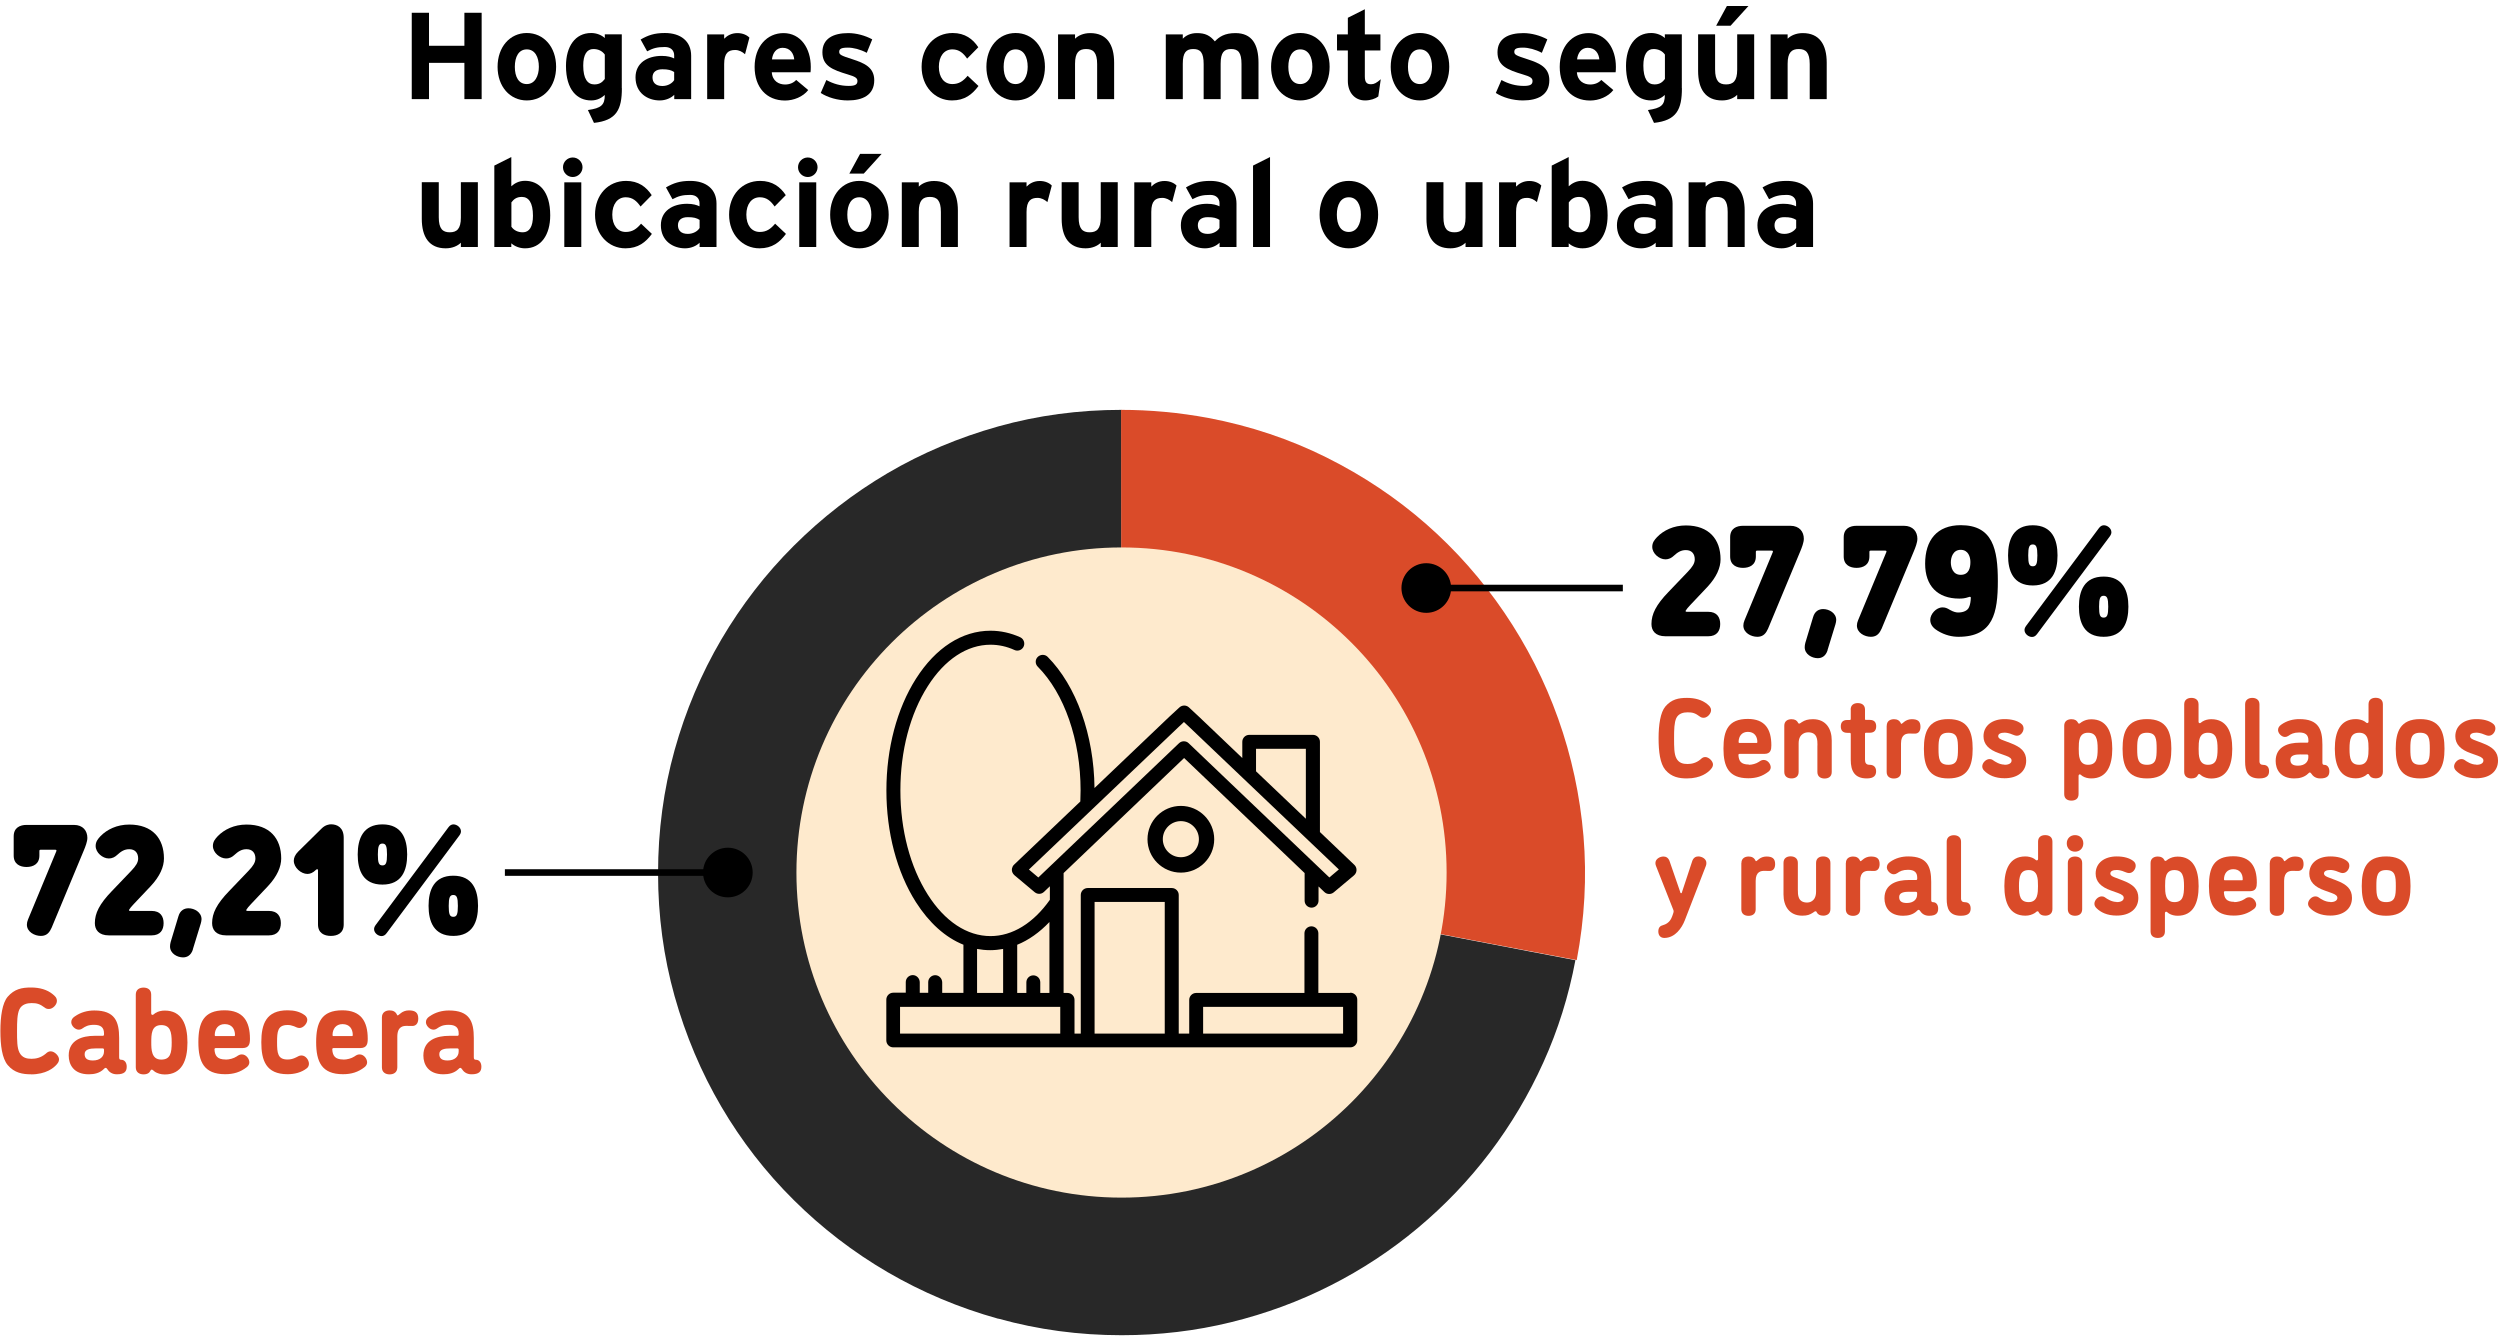<svg width="284" height="152" viewBox="0 0 284 152" fill="none" xmlns="http://www.w3.org/2000/svg">
<path d="M54.715 11.26H52.755V7.14H48.735V11.26H46.775V1.45H48.735V5.2H52.755V1.45H54.715V11.26Z" fill="black"/>
<path d="M63.175 7.59C63.175 9.84 61.755 11.41 59.845 11.41C57.935 11.41 56.525 9.84 56.525 7.59C56.525 5.34 57.925 3.75 59.845 3.75C61.765 3.75 63.175 5.33 63.175 7.59ZM61.215 7.59C61.215 6.47 60.765 5.61 59.845 5.61C58.925 5.61 58.485 6.45 58.485 7.59C58.485 8.73 58.915 9.55 59.845 9.55C60.775 9.55 61.215 8.61 61.215 7.59Z" fill="black"/>
<path d="M70.645 10.01C70.645 12.43 70.055 13.68 67.475 13.96L66.785 12.5C68.295 12.29 68.705 11.93 68.705 10.79C68.345 11.11 67.855 11.41 67.155 11.41C65.585 11.41 64.295 10.23 64.295 7.49C64.295 5.29 65.335 3.75 67.155 3.75C67.795 3.75 68.355 4 68.705 4.32V3.9H70.635V10.01H70.645ZM68.705 8.97V6.2C68.415 5.79 67.965 5.57 67.405 5.57C66.665 5.57 66.255 6.21 66.255 7.45C66.255 8.96 66.755 9.59 67.515 9.59C68.115 9.59 68.425 9.34 68.705 8.97Z" fill="black"/>
<path d="M78.525 11.26H76.595V10.77C76.245 11.13 75.625 11.41 74.945 11.41C73.575 11.41 72.195 10.57 72.195 8.79C72.195 7.17 73.515 6.35 75.175 6.35C75.845 6.35 76.285 6.49 76.585 6.64V6.28C76.585 5.76 76.235 5.34 75.535 5.34C74.655 5.34 74.195 5.47 73.515 5.83L72.775 4.49C73.625 4 74.345 3.75 75.535 3.75C77.315 3.75 78.515 4.67 78.515 6.33V11.26H78.525ZM76.585 9.1V8.18C76.245 7.97 75.925 7.87 75.245 7.87C74.515 7.87 74.125 8.21 74.125 8.79C74.125 9.31 74.415 9.77 75.245 9.77C75.875 9.77 76.375 9.45 76.585 9.1Z" fill="black"/>
<path d="M85.135 4.27L84.635 6.16C84.325 5.88 83.945 5.68 83.515 5.68C82.755 5.68 82.265 6 82.265 7.28V11.26H80.335V3.91H82.265V4.4C82.605 4.05 83.095 3.76 83.775 3.76C84.405 3.76 84.885 4.01 85.135 4.28V4.27Z" fill="black"/>
<path d="M92.105 7.59C92.105 7.87 92.095 8.07 92.075 8.21H87.675C87.745 9.22 88.485 9.6 89.185 9.6C89.715 9.6 90.165 9.4 90.445 9.08L91.815 10.23C91.225 10.99 90.165 11.42 89.185 11.42C87.065 11.42 85.725 9.92 85.725 7.6C85.725 5.28 87.135 3.76 89.005 3.76C90.965 3.76 92.105 5.5 92.105 7.6V7.59ZM90.225 6.75C90.165 6.09 89.775 5.43 88.905 5.43C88.205 5.43 87.775 6 87.695 6.75H90.215H90.225Z" fill="black"/>
<path d="M99.315 9.11C99.315 10.81 97.975 11.41 96.315 11.41C95.155 11.41 94.015 11.07 93.235 10.56L93.875 9.09C94.665 9.52 95.485 9.76 96.425 9.76C97.185 9.76 97.405 9.58 97.405 9.2C97.405 8.86 97.135 8.7 96.325 8.46C94.565 7.93 93.425 7.49 93.425 5.94C93.425 4.39 94.645 3.76 96.365 3.76C97.285 3.76 98.295 4.04 99.085 4.47L98.465 6C97.735 5.61 96.935 5.41 96.325 5.41C95.545 5.41 95.335 5.56 95.335 5.89C95.335 6.22 95.555 6.32 96.865 6.74C98.185 7.17 99.315 7.65 99.315 9.12V9.11Z" fill="black"/>
<path d="M111.155 9.77C110.445 10.72 109.605 11.41 108.145 11.41C106.225 11.41 104.695 9.84 104.695 7.59C104.695 5.34 106.175 3.75 108.225 3.75C109.625 3.75 110.525 4.44 111.135 5.37L109.865 6.66C109.435 6.04 108.965 5.61 108.185 5.61C107.265 5.61 106.655 6.38 106.655 7.59C106.655 8.8 107.255 9.55 108.185 9.55C108.945 9.55 109.415 9.21 109.925 8.61L111.155 9.77Z" fill="black"/>
<path d="M118.705 7.59C118.705 9.84 117.285 11.41 115.375 11.41C113.465 11.41 112.055 9.84 112.055 7.59C112.055 5.34 113.455 3.75 115.375 3.75C117.295 3.75 118.705 5.33 118.705 7.59ZM116.745 7.59C116.745 6.47 116.295 5.61 115.375 5.61C114.455 5.61 114.015 6.45 114.015 7.59C114.015 8.73 114.445 9.55 115.375 9.55C116.305 9.55 116.745 8.61 116.745 7.59Z" fill="black"/>
<path d="M126.565 11.26H124.635V7.28C124.635 5.96 124.185 5.57 123.385 5.57C122.585 5.57 122.125 5.96 122.125 7.24V11.26H120.195V3.91H122.125V4.4C122.465 4.05 123.075 3.76 123.845 3.76C125.725 3.76 126.565 5.05 126.565 7.12V11.27V11.26Z" fill="black"/>
<path d="M142.965 11.26H141.035V7.28C141.035 5.96 140.655 5.57 139.855 5.57C139.055 5.57 138.665 5.96 138.665 7.24V11.26H136.735V7.28C136.735 5.96 136.355 5.57 135.555 5.57C134.755 5.57 134.365 5.96 134.365 7.24V11.26H132.435V3.91H134.365V4.4C134.705 4.05 135.205 3.76 135.975 3.76C136.915 3.76 137.455 4.03 138.005 4.7C138.505 4.18 139.125 3.76 140.345 3.76C142.225 3.76 142.965 5.05 142.965 7.12V11.27V11.26Z" fill="black"/>
<path d="M151.045 7.59C151.045 9.84 149.625 11.41 147.715 11.41C145.805 11.41 144.395 9.84 144.395 7.59C144.395 5.34 145.795 3.75 147.715 3.75C149.635 3.75 151.045 5.33 151.045 7.59ZM149.085 7.59C149.085 6.47 148.635 5.61 147.715 5.61C146.795 5.61 146.355 6.45 146.355 7.59C146.355 8.73 146.785 9.55 147.715 9.55C148.645 9.55 149.085 8.61 149.085 7.59Z" fill="black"/>
<path d="M156.855 9L156.575 10.96C156.255 11.21 155.675 11.41 155.075 11.41C153.885 11.41 153.115 10.49 153.115 9.2V5.73H151.885V3.91H153.115V2.02L155.045 1.05V3.91H156.815V5.73H155.045V8.69C155.045 9.39 155.295 9.57 155.755 9.57C156.105 9.57 156.375 9.42 156.845 9.01L156.855 9Z" fill="black"/>
<path d="M164.635 7.59C164.635 9.84 163.215 11.41 161.305 11.41C159.395 11.41 157.985 9.84 157.985 7.59C157.985 5.34 159.385 3.75 161.305 3.75C163.225 3.75 164.635 5.33 164.635 7.59ZM162.675 7.59C162.675 6.47 162.225 5.61 161.305 5.61C160.385 5.61 159.945 6.45 159.945 7.59C159.945 8.73 160.375 9.55 161.305 9.55C162.235 9.55 162.675 8.61 162.675 7.59Z" fill="black"/>
<path d="M176.005 9.11C176.005 10.81 174.665 11.41 173.005 11.41C171.845 11.41 170.705 11.07 169.925 10.56L170.565 9.09C171.355 9.52 172.175 9.76 173.115 9.76C173.875 9.76 174.095 9.58 174.095 9.2C174.095 8.86 173.825 8.7 173.015 8.46C171.255 7.93 170.115 7.49 170.115 5.94C170.115 4.39 171.335 3.76 173.055 3.76C173.975 3.76 174.985 4.04 175.775 4.47L175.155 6C174.425 5.61 173.625 5.41 173.015 5.41C172.235 5.41 172.025 5.56 172.025 5.89C172.025 6.22 172.245 6.32 173.555 6.74C174.875 7.17 176.005 7.65 176.005 9.12V9.11Z" fill="black"/>
<path d="M183.565 7.59C183.565 7.87 183.555 8.07 183.535 8.21H179.135C179.205 9.22 179.945 9.6 180.645 9.6C181.175 9.6 181.625 9.4 181.905 9.08L183.275 10.23C182.685 10.99 181.625 11.42 180.645 11.42C178.525 11.42 177.185 9.92 177.185 7.6C177.185 5.28 178.595 3.76 180.465 3.76C182.425 3.76 183.565 5.5 183.565 7.6V7.59ZM181.685 6.75C181.625 6.09 181.235 5.43 180.365 5.43C179.665 5.43 179.235 6 179.155 6.75H181.675H181.685Z" fill="black"/>
<path d="M191.065 10.01C191.065 12.43 190.475 13.68 187.895 13.96L187.205 12.5C188.715 12.29 189.125 11.93 189.125 10.79C188.765 11.11 188.275 11.41 187.575 11.41C186.005 11.41 184.715 10.23 184.715 7.49C184.715 5.29 185.755 3.75 187.575 3.75C188.215 3.75 188.775 4 189.125 4.32V3.9H191.055V10.01H191.065ZM189.135 8.97V6.2C188.845 5.79 188.395 5.57 187.835 5.57C187.095 5.57 186.685 6.21 186.685 7.45C186.685 8.96 187.185 9.59 187.945 9.59C188.545 9.59 188.855 9.34 189.135 8.97Z" fill="black"/>
<path d="M199.275 11.26H197.345V10.77C197.005 11.12 196.395 11.41 195.625 11.41C193.745 11.41 192.905 10.12 192.905 8.05V3.9H194.835V7.88C194.835 9.2 195.285 9.59 196.085 9.59C196.885 9.59 197.345 9.2 197.345 7.92V3.9H199.275V11.25V11.26ZM198.625 0.68L196.595 2.92H194.955L196.175 0.68H198.625Z" fill="black"/>
<path d="M207.515 11.26H205.585V7.28C205.585 5.96 205.135 5.57 204.335 5.57C203.535 5.57 203.075 5.96 203.075 7.24V11.26H201.145V3.91H203.075V4.4C203.415 4.05 204.025 3.76 204.795 3.76C206.675 3.76 207.515 5.05 207.515 7.12V11.27V11.26Z" fill="black"/>
<path d="M54.285 28.06H52.355V27.57C52.015 27.92 51.405 28.21 50.635 28.21C48.755 28.21 47.915 26.92 47.915 24.85V20.7H49.845V24.68C49.845 26 50.295 26.39 51.095 26.39C51.895 26.39 52.355 26 52.355 24.72V20.7H54.285V28.05V28.06Z" fill="black"/>
<path d="M62.505 24.47C62.505 26.67 61.465 28.21 59.645 28.21C59.005 28.21 58.435 27.96 58.085 27.64V28.06H56.155V18.81L58.085 17.84V21.16C58.445 20.84 58.935 20.54 59.645 20.54C61.215 20.54 62.505 21.72 62.505 24.46V24.47ZM60.545 24.51C60.545 23 60.045 22.37 59.285 22.37C58.685 22.37 58.375 22.62 58.095 22.99V25.76C58.385 26.17 58.835 26.39 59.395 26.39C60.135 26.39 60.545 25.75 60.545 24.51Z" fill="black"/>
<path d="M66.175 19C66.175 19.6 65.675 20.11 65.065 20.11C64.455 20.11 63.955 19.61 63.955 19C63.955 18.39 64.455 17.89 65.065 17.89C65.675 17.89 66.175 18.39 66.175 19ZM66.035 28.06H64.105V20.71H66.035V28.06Z" fill="black"/>
<path d="M74.055 26.57C73.345 27.52 72.505 28.21 71.045 28.21C69.125 28.21 67.595 26.64 67.595 24.39C67.595 22.14 69.075 20.55 71.125 20.55C72.525 20.55 73.425 21.24 74.035 22.17L72.765 23.46C72.335 22.84 71.865 22.41 71.085 22.41C70.165 22.41 69.555 23.18 69.555 24.39C69.555 25.6 70.155 26.35 71.085 26.35C71.845 26.35 72.315 26.01 72.825 25.41L74.055 26.57Z" fill="black"/>
<path d="M81.405 28.06H79.475V27.57C79.125 27.93 78.505 28.21 77.825 28.21C76.455 28.21 75.075 27.37 75.075 25.59C75.075 23.97 76.395 23.15 78.055 23.15C78.725 23.15 79.165 23.29 79.465 23.44V23.08C79.465 22.56 79.115 22.14 78.415 22.14C77.535 22.14 77.075 22.27 76.395 22.63L75.655 21.29C76.505 20.8 77.225 20.55 78.415 20.55C80.195 20.55 81.395 21.47 81.395 23.13V28.06H81.405ZM79.475 25.9V24.98C79.135 24.77 78.815 24.67 78.135 24.67C77.405 24.67 77.015 25.01 77.015 25.59C77.015 26.11 77.305 26.57 78.135 26.57C78.765 26.57 79.265 26.25 79.475 25.9Z" fill="black"/>
<path d="M89.285 26.57C88.575 27.52 87.735 28.21 86.275 28.21C84.355 28.21 82.825 26.64 82.825 24.39C82.825 22.14 84.305 20.55 86.355 20.55C87.755 20.55 88.655 21.24 89.265 22.17L87.995 23.46C87.565 22.84 87.095 22.41 86.315 22.41C85.395 22.41 84.785 23.18 84.785 24.39C84.785 25.6 85.385 26.35 86.315 26.35C87.075 26.35 87.545 26.01 88.055 25.41L89.285 26.57Z" fill="black"/>
<path d="M92.875 19C92.875 19.6 92.375 20.11 91.765 20.11C91.155 20.11 90.655 19.61 90.655 19C90.655 18.39 91.155 17.89 91.765 17.89C92.375 17.89 92.875 18.39 92.875 19ZM92.725 28.06H90.795V20.71H92.725V28.06Z" fill="black"/>
<path d="M100.955 24.39C100.955 26.64 99.535 28.21 97.625 28.21C95.715 28.21 94.305 26.64 94.305 24.39C94.305 22.14 95.705 20.55 97.625 20.55C99.545 20.55 100.955 22.13 100.955 24.39ZM98.985 24.39C98.985 23.27 98.535 22.41 97.615 22.41C96.695 22.41 96.255 23.25 96.255 24.39C96.255 25.53 96.685 26.35 97.615 26.35C98.545 26.35 98.985 25.41 98.985 24.39ZM100.155 17.48L98.125 19.72H96.485L97.705 17.48H100.155Z" fill="black"/>
<path d="M108.815 28.06H106.885V24.08C106.885 22.76 106.435 22.37 105.635 22.37C104.835 22.37 104.375 22.76 104.375 24.04V28.06H102.445V20.71H104.375V21.2C104.715 20.85 105.325 20.56 106.095 20.56C107.975 20.56 108.815 21.85 108.815 23.92V28.07V28.06Z" fill="black"/>
<path d="M119.485 21.07L118.985 22.96C118.675 22.68 118.295 22.48 117.865 22.48C117.105 22.48 116.615 22.8 116.615 24.08V28.06H114.685V20.71H116.615V21.2C116.955 20.85 117.445 20.56 118.125 20.56C118.755 20.56 119.235 20.81 119.485 21.08V21.07Z" fill="black"/>
<path d="M126.975 28.06H125.045V27.57C124.705 27.92 124.095 28.21 123.325 28.21C121.445 28.21 120.605 26.92 120.605 24.85V20.7H122.535V24.68C122.535 26 122.985 26.39 123.785 26.39C124.585 26.39 125.045 26 125.045 24.72V20.7H126.975V28.05V28.06Z" fill="black"/>
<path d="M133.655 21.07L133.155 22.96C132.845 22.68 132.465 22.48 132.035 22.48C131.275 22.48 130.785 22.8 130.785 24.08V28.06H128.855V20.71H130.785V21.2C131.125 20.85 131.615 20.56 132.295 20.56C132.925 20.56 133.405 20.81 133.655 21.08V21.07Z" fill="black"/>
<path d="M140.475 28.06H138.545V27.57C138.195 27.93 137.575 28.21 136.895 28.21C135.525 28.21 134.145 27.37 134.145 25.59C134.145 23.97 135.465 23.15 137.125 23.15C137.795 23.15 138.235 23.29 138.535 23.44V23.08C138.535 22.56 138.185 22.14 137.485 22.14C136.605 22.14 136.145 22.27 135.465 22.63L134.725 21.29C135.575 20.8 136.295 20.55 137.485 20.55C139.265 20.55 140.465 21.47 140.465 23.13V28.06H140.475ZM138.535 25.9V24.98C138.195 24.77 137.875 24.67 137.195 24.67C136.465 24.67 136.075 25.01 136.075 25.59C136.075 26.11 136.365 26.57 137.195 26.57C137.825 26.57 138.325 26.25 138.535 25.9Z" fill="black"/>
<path d="M144.275 28.06H142.345V18.81L144.275 17.84V28.05V28.06Z" fill="black"/>
<path d="M156.555 24.39C156.555 26.64 155.135 28.21 153.225 28.21C151.315 28.21 149.905 26.64 149.905 24.39C149.905 22.14 151.305 20.55 153.225 20.55C155.145 20.55 156.555 22.13 156.555 24.39ZM154.595 24.39C154.595 23.27 154.145 22.41 153.225 22.41C152.305 22.41 151.865 23.25 151.865 24.39C151.865 25.53 152.295 26.35 153.225 26.35C154.155 26.35 154.595 25.41 154.595 24.39Z" fill="black"/>
<path d="M168.415 28.06H166.485V27.57C166.145 27.92 165.535 28.21 164.765 28.21C162.885 28.21 162.045 26.92 162.045 24.85V20.7H163.975V24.68C163.975 26 164.425 26.39 165.225 26.39C166.025 26.39 166.485 26 166.485 24.72V20.7H168.415V28.05V28.06Z" fill="black"/>
<path d="M175.095 21.07L174.595 22.96C174.285 22.68 173.905 22.48 173.475 22.48C172.715 22.48 172.225 22.8 172.225 24.08V28.06H170.295V20.71H172.225V21.2C172.565 20.85 173.055 20.56 173.735 20.56C174.365 20.56 174.845 20.81 175.095 21.08V21.07Z" fill="black"/>
<path d="M182.625 24.47C182.625 26.67 181.585 28.21 179.765 28.21C179.125 28.21 178.555 27.96 178.205 27.64V28.06H176.275V18.81L178.205 17.84V21.16C178.565 20.84 179.055 20.54 179.765 20.54C181.335 20.54 182.625 21.72 182.625 24.46V24.47ZM180.665 24.51C180.665 23 180.165 22.37 179.405 22.37C178.805 22.37 178.495 22.62 178.215 22.99V25.76C178.505 26.17 178.955 26.39 179.515 26.39C180.255 26.39 180.665 25.75 180.665 24.51Z" fill="black"/>
<path d="M190.015 28.06H188.085V27.57C187.735 27.93 187.115 28.21 186.435 28.21C185.065 28.21 183.685 27.37 183.685 25.59C183.685 23.97 185.005 23.15 186.665 23.15C187.335 23.15 187.775 23.29 188.075 23.44V23.08C188.075 22.56 187.725 22.14 187.025 22.14C186.145 22.14 185.685 22.27 185.005 22.63L184.265 21.29C185.115 20.8 185.835 20.55 187.025 20.55C188.805 20.55 190.005 21.47 190.005 23.13V28.06H190.015ZM188.085 25.9V24.98C187.745 24.77 187.425 24.67 186.745 24.67C186.015 24.67 185.625 25.01 185.625 25.59C185.625 26.11 185.915 26.57 186.745 26.57C187.375 26.57 187.875 26.25 188.085 25.9Z" fill="black"/>
<path d="M198.195 28.06H196.265V24.08C196.265 22.76 195.815 22.37 195.015 22.37C194.215 22.37 193.755 22.76 193.755 24.04V28.06H191.825V20.71H193.755V21.2C194.095 20.85 194.705 20.56 195.475 20.56C197.355 20.56 198.195 21.85 198.195 23.92V28.07V28.06Z" fill="black"/>
<path d="M205.975 28.06H204.045V27.57C203.695 27.93 203.075 28.21 202.395 28.21C201.025 28.21 199.645 27.37 199.645 25.59C199.645 23.97 200.965 23.15 202.625 23.15C203.295 23.15 203.735 23.29 204.035 23.44V23.08C204.035 22.56 203.685 22.14 202.985 22.14C202.105 22.14 201.645 22.27 200.965 22.63L200.225 21.29C201.075 20.8 201.795 20.55 202.985 20.55C204.765 20.55 205.965 21.47 205.965 23.13V28.06H205.975ZM204.045 25.9V24.98C203.705 24.77 203.385 24.67 202.705 24.67C201.975 24.67 201.585 25.01 201.585 25.59C201.585 26.11 201.875 26.57 202.705 26.57C203.335 26.57 203.835 26.25 204.045 25.9Z" fill="black"/>
<path d="M191.645 88.43C190.775 88.43 189.885 88.29 189.185 87.46C188.585 86.75 188.415 85.39 188.415 83.86C188.415 82.33 188.625 80.92 189.185 80.26C189.885 79.44 190.675 79.28 191.645 79.28C192.545 79.28 193.345 79.5 193.935 79.98C194.165 80.18 194.375 80.34 194.375 80.69C194.375 81.08 193.945 81.54 193.545 81.54C193.365 81.54 193.235 81.5 193.115 81.41C192.585 81.01 192.285 80.92 191.715 80.92C191.245 80.92 190.685 81.04 190.425 81.58C190.195 82.09 190.175 82.84 190.175 83.85C190.175 84.86 190.175 85.64 190.435 86.14C190.725 86.69 191.205 86.79 191.705 86.79C192.145 86.79 192.685 86.69 193.185 86.26C193.355 86.1 193.495 86 193.715 86C194.135 86 194.595 86.48 194.595 86.84C194.595 87.09 194.475 87.23 194.345 87.39C194.035 87.75 193.225 88.43 191.625 88.43H191.645Z" fill="#DA4B29"/>
<path d="M198.665 86.88C199.025 86.88 199.495 86.76 199.805 86.55C199.995 86.42 200.125 86.33 200.365 86.33C200.805 86.33 201.155 86.79 201.155 87.17C201.155 87.34 201.065 87.53 200.895 87.66C200.205 88.19 199.495 88.41 198.605 88.41C196.385 88.41 195.785 87.11 195.785 85.04C195.785 82.97 196.335 81.67 198.545 81.67C200.505 81.67 201.225 82.83 201.225 84.67C201.225 85.15 201.155 85.64 200.445 85.64H197.615C197.535 85.64 197.485 85.69 197.485 85.77C197.525 86.45 197.775 86.85 198.665 86.85V86.88ZM198.555 83.14C197.875 83.14 197.515 83.63 197.505 84.28C197.505 84.37 197.545 84.4 197.595 84.4H199.545C199.615 84.4 199.635 84.36 199.635 84.3C199.635 83.65 199.295 83.14 198.555 83.14Z" fill="#DA4B29"/>
<path d="M206.465 84.67C206.465 84.05 206.465 83.19 205.395 83.19C205.265 83.19 204.325 83.23 204.325 84.44V87.69C204.325 88.24 203.925 88.43 203.515 88.43C203.105 88.43 202.695 88.24 202.695 87.69V82.44C202.695 81.89 203.115 81.7 203.515 81.7C203.915 81.7 204.135 81.86 204.245 82.08C204.295 82.2 204.345 82.2 204.405 82.2C204.475 82.2 204.545 82.12 204.695 82.03C205.045 81.81 205.375 81.7 205.955 81.7C207.425 81.7 208.085 82.79 208.085 84.11V87.7C208.085 88.25 207.685 88.44 207.275 88.44C206.865 88.44 206.455 88.25 206.455 87.7V84.68L206.465 84.67Z" fill="#DA4B29"/>
<path d="M210.235 80.61C210.235 80.06 210.635 79.87 211.045 79.87C211.455 79.87 211.865 80.06 211.865 80.61V81.66C211.865 81.75 211.875 81.78 211.985 81.78H212.405C212.955 81.78 213.135 82.1 213.135 82.51C213.135 82.92 212.955 83.24 212.405 83.24H211.985C211.885 83.24 211.865 83.29 211.865 83.36V86.31C211.865 86.66 211.995 86.88 212.375 86.88C212.895 86.88 213.125 87.18 213.125 87.62C213.125 88.06 212.905 88.43 212.075 88.43C210.685 88.43 210.245 87.59 210.245 86.31V83.39C210.245 83.3 210.205 83.25 210.125 83.25H209.855C209.305 83.25 209.115 82.94 209.115 82.52C209.115 82.1 209.305 81.79 209.855 81.79H210.125C210.205 81.79 210.245 81.76 210.245 81.66V80.62L210.235 80.61Z" fill="#DA4B29"/>
<path d="M214.335 82.44C214.335 81.89 214.755 81.7 215.155 81.7C215.515 81.7 215.795 81.84 215.945 82.19C215.955 82.22 215.975 82.23 215.995 82.23C216.065 82.23 216.175 82.1 216.355 81.97C216.525 81.84 216.825 81.7 217.165 81.7C217.845 81.7 218.165 81.92 218.165 82.57C218.165 83.15 217.845 83.34 217.545 83.34C217.165 83.34 217.125 83.33 216.935 83.33C216.625 83.33 215.955 83.36 215.955 84.46V87.7C215.955 88.25 215.555 88.44 215.145 88.44C214.735 88.44 214.325 88.25 214.325 87.7V82.45L214.335 82.44Z" fill="#DA4B29"/>
<path d="M221.325 81.69C223.585 81.69 224.095 83.13 224.095 85.06C224.095 86.99 223.585 88.43 221.325 88.43C219.065 88.43 218.555 86.99 218.555 85.06C218.555 83.13 219.065 81.69 221.325 81.69ZM221.325 86.88C222.365 86.88 222.425 86.19 222.425 85.06C222.425 83.93 222.365 83.24 221.325 83.24C220.285 83.24 220.215 83.93 220.215 85.06C220.215 86.19 220.285 86.88 221.325 86.88Z" fill="#DA4B29"/>
<path d="M227.725 86.88C228.255 86.88 228.515 86.67 228.515 86.4C228.515 86.19 228.355 86.02 227.875 85.85L227.065 85.56C225.925 85.16 225.325 84.55 225.325 83.64C225.325 82.42 226.335 81.69 227.715 81.69C228.525 81.69 229.145 81.87 229.565 82.18C229.795 82.34 229.875 82.53 229.875 82.76C229.875 83.11 229.575 83.58 229.125 83.58C228.945 83.58 228.775 83.5 228.635 83.45C228.235 83.27 227.895 83.23 227.725 83.23C227.305 83.23 226.995 83.35 226.995 83.63C226.995 83.89 227.345 84.02 227.595 84.11L228.385 84.41C229.605 84.87 230.175 85.42 230.175 86.4C230.175 87.67 229.175 88.41 227.715 88.41C226.615 88.41 225.895 88.03 225.435 87.58C225.255 87.41 225.185 87.24 225.185 87.06C225.185 86.66 225.605 86.23 226.005 86.23C226.105 86.23 226.225 86.24 226.365 86.33C226.655 86.54 227.155 86.86 227.705 86.86L227.725 86.88Z" fill="#DA4B29"/>
<path d="M239.955 85.06C239.955 86.98 239.345 88.43 237.565 88.43C237.235 88.43 236.865 88.35 236.575 88.17C236.435 88.08 236.355 87.97 236.285 87.97C236.235 87.97 236.125 87.98 236.125 88.14V90.21C236.125 90.77 235.725 90.95 235.315 90.95C234.905 90.95 234.495 90.77 234.495 90.21V82.44C234.495 81.89 234.915 81.7 235.315 81.7C235.715 81.7 235.935 81.86 236.045 82.08C236.095 82.2 236.145 82.2 236.205 82.2C236.275 82.2 236.345 82.1 236.495 82.01C236.795 81.83 237.135 81.71 237.565 81.71C239.345 81.71 239.955 83.15 239.955 85.08V85.06ZM238.295 85.06C238.295 83.93 238.125 83.24 237.195 83.24C236.155 83.24 236.145 84.23 236.145 85.06C236.145 85.8 236.155 86.88 237.195 86.88C238.155 86.88 238.295 86.19 238.295 85.06Z" fill="#DA4B29"/>
<path d="M243.895 81.69C246.155 81.69 246.665 83.13 246.665 85.06C246.665 86.99 246.155 88.43 243.895 88.43C241.635 88.43 241.125 86.99 241.125 85.06C241.125 83.13 241.635 81.69 243.895 81.69ZM243.895 86.88C244.935 86.88 244.995 86.19 244.995 85.06C244.995 83.93 244.935 83.24 243.895 83.24C242.855 83.24 242.785 83.93 242.785 85.06C242.785 86.19 242.855 86.88 243.895 86.88Z" fill="#DA4B29"/>
<path d="M250.125 88.13C249.985 88.04 249.905 87.93 249.835 87.93C249.785 87.93 249.735 87.93 249.675 88.05C249.575 88.27 249.355 88.43 248.945 88.43C248.535 88.43 248.125 88.24 248.125 87.69V80.02C248.125 79.46 248.545 79.28 248.945 79.28C249.345 79.28 249.755 79.46 249.755 80.02V81.98C249.755 82.14 249.855 82.15 249.915 82.15C249.985 82.15 250.055 82.05 250.205 81.96C250.495 81.78 250.865 81.7 251.195 81.7C252.975 81.7 253.585 83.14 253.585 85.07C253.585 87 252.975 88.44 251.195 88.44C250.765 88.44 250.425 88.32 250.125 88.14V88.13ZM251.915 85.06C251.915 83.93 251.745 83.24 250.815 83.24C249.775 83.24 249.765 84.23 249.765 85.06C249.765 85.8 249.775 86.88 250.815 86.88C251.775 86.88 251.915 86.19 251.915 85.06Z" fill="#DA4B29"/>
<path d="M255.045 86.52V80.02C255.045 79.47 255.465 79.28 255.865 79.28C256.265 79.28 256.675 79.48 256.675 80.02V86.51C256.675 86.73 256.805 86.89 257.105 86.89C257.565 86.89 257.765 87.18 257.765 87.6C257.765 87.99 257.635 88.43 256.655 88.43C255.315 88.43 255.045 87.59 255.045 86.52Z" fill="#DA4B29"/>
<path d="M262.395 87.75C262.335 87.75 262.295 87.79 262.205 87.88C261.775 88.3 261.215 88.43 260.635 88.43C259.025 88.43 258.515 87.38 258.515 86.45C258.515 84.79 259.975 84.37 261.235 84.37H262.105C262.175 84.37 262.235 84.33 262.235 84.23V84.11C262.235 83.5 261.915 83.21 261.185 83.21C260.565 83.21 260.265 83.38 259.965 83.59C259.835 83.68 259.705 83.72 259.575 83.72C259.185 83.72 258.785 83.3 258.785 82.93C258.785 82.68 258.915 82.49 259.135 82.33C259.785 81.86 260.515 81.69 261.215 81.69C263.375 81.69 263.825 82.83 263.825 84.6V86.62C263.825 86.81 263.875 86.89 264.045 86.89C264.375 86.89 264.615 87.16 264.615 87.62C264.615 88.14 264.365 88.43 263.575 88.43C263.055 88.43 262.745 88.17 262.545 87.86C262.495 87.78 262.455 87.76 262.405 87.76L262.395 87.75ZM261.345 85.7C260.745 85.7 260.185 85.79 260.185 86.3C260.185 86.76 260.445 86.98 261.055 86.98C261.825 86.98 262.225 86.55 262.225 86.03V85.85C262.225 85.75 262.165 85.71 262.085 85.71H261.345V85.7Z" fill="#DA4B29"/>
<path d="M265.235 85.06C265.235 83.14 265.845 81.69 267.625 81.69C267.945 81.69 268.325 81.77 268.615 81.95C268.755 82.04 268.835 82.14 268.905 82.14C268.955 82.14 269.065 82.13 269.065 81.97V80.01C269.065 79.45 269.465 79.27 269.875 79.27C270.285 79.27 270.695 79.45 270.695 80.01V87.68C270.695 88.23 270.275 88.42 269.875 88.42C269.475 88.42 269.255 88.26 269.145 88.04C269.095 87.92 269.045 87.92 268.985 87.92C268.915 87.92 268.845 88.02 268.695 88.12C268.395 88.3 268.055 88.42 267.625 88.42C265.845 88.42 265.235 86.98 265.235 85.05V85.06ZM269.065 85.06C269.065 84.23 269.055 83.24 268.015 83.24C267.075 83.24 266.905 83.93 266.905 85.06C266.905 86.19 267.045 86.88 268.015 86.88C269.055 86.88 269.065 85.8 269.065 85.06Z" fill="#DA4B29"/>
<path d="M274.925 81.69C277.185 81.69 277.695 83.13 277.695 85.06C277.695 86.99 277.185 88.43 274.925 88.43C272.665 88.43 272.155 86.99 272.155 85.06C272.155 83.13 272.665 81.69 274.925 81.69ZM274.925 86.88C275.965 86.88 276.025 86.19 276.025 85.06C276.025 83.93 275.965 83.24 274.925 83.24C273.885 83.24 273.815 83.93 273.815 85.06C273.815 86.19 273.885 86.88 274.925 86.88Z" fill="#DA4B29"/>
<path d="M281.325 86.88C281.855 86.88 282.115 86.67 282.115 86.4C282.115 86.19 281.955 86.02 281.475 85.85L280.665 85.56C279.525 85.16 278.925 84.55 278.925 83.64C278.925 82.42 279.935 81.69 281.315 81.69C282.125 81.69 282.745 81.87 283.165 82.18C283.395 82.34 283.475 82.53 283.475 82.76C283.475 83.11 283.175 83.58 282.725 83.58C282.545 83.58 282.375 83.5 282.235 83.45C281.835 83.27 281.495 83.23 281.325 83.23C280.905 83.23 280.595 83.35 280.595 83.63C280.595 83.89 280.945 84.02 281.195 84.11L281.985 84.41C283.205 84.87 283.775 85.42 283.775 86.4C283.775 87.67 282.775 88.41 281.315 88.41C280.215 88.41 279.495 88.03 279.035 87.58C278.855 87.41 278.785 87.24 278.785 87.06C278.785 86.66 279.205 86.23 279.605 86.23C279.705 86.23 279.825 86.24 279.965 86.33C280.255 86.54 280.755 86.86 281.305 86.86L281.325 86.88Z" fill="#DA4B29"/>
<path d="M192.225 97.85C192.365 97.42 192.655 97.29 192.925 97.29C193.315 97.29 193.845 97.55 193.845 98.03C193.845 98.13 193.835 98.25 193.785 98.37L191.405 104.52C191.055 105.44 190.275 106.55 189.065 106.55C188.625 106.55 188.385 106.25 188.385 105.81C188.385 105.37 188.605 105.17 188.905 105.1C189.655 104.9 189.875 104.33 189.975 104.05L190.055 103.82C190.095 103.7 190.125 103.61 190.125 103.53C190.125 103.48 190.115 103.41 190.085 103.35L188.125 98.38C188.075 98.26 188.055 98.15 188.055 98.04C188.055 97.6 188.525 97.3 188.975 97.3C189.245 97.3 189.535 97.43 189.675 97.86L190.845 101.25C190.875 101.32 190.875 101.47 190.975 101.47C191.065 101.47 191.065 101.37 191.105 101.25L192.225 97.86V97.85Z" fill="#DA4B29"/>
<path d="M197.825 98.04C197.825 97.49 198.245 97.3 198.645 97.3C199.005 97.3 199.285 97.44 199.435 97.79C199.445 97.82 199.465 97.83 199.485 97.83C199.555 97.83 199.665 97.7 199.845 97.57C200.015 97.44 200.315 97.3 200.655 97.3C201.335 97.3 201.655 97.52 201.655 98.17C201.655 98.75 201.335 98.94 201.035 98.94C200.655 98.94 200.615 98.93 200.425 98.93C200.115 98.93 199.445 98.96 199.445 100.06V103.3C199.445 103.85 199.045 104.04 198.635 104.04C198.225 104.04 197.815 103.85 197.815 103.3V98.05L197.825 98.04Z" fill="#DA4B29"/>
<path d="M204.235 101.05C204.235 101.67 204.235 102.53 205.305 102.53C205.435 102.53 206.305 102.49 206.305 101.28V98.03C206.305 97.48 206.695 97.29 207.115 97.29C207.535 97.29 207.935 97.49 207.935 98.03V103.28C207.935 103.83 207.515 104.02 207.115 104.02C206.715 104.02 206.495 103.86 206.385 103.64C206.335 103.52 206.285 103.52 206.225 103.52C206.155 103.52 206.085 103.6 205.935 103.69C205.585 103.91 205.325 104.02 204.735 104.02C203.265 104.02 202.605 102.93 202.605 101.61V98.02C202.605 97.47 203.005 97.28 203.415 97.28C203.825 97.28 204.235 97.48 204.235 98.02V101.04V101.05Z" fill="#DA4B29"/>
<path d="M209.695 98.04C209.695 97.49 210.115 97.3 210.515 97.3C210.875 97.3 211.155 97.44 211.305 97.79C211.315 97.82 211.335 97.83 211.355 97.83C211.425 97.83 211.535 97.7 211.715 97.57C211.885 97.44 212.185 97.3 212.525 97.3C213.205 97.3 213.525 97.52 213.525 98.17C213.525 98.75 213.205 98.94 212.905 98.94C212.525 98.94 212.485 98.93 212.295 98.93C211.985 98.93 211.315 98.96 211.315 100.06V103.3C211.315 103.85 210.915 104.04 210.505 104.04C210.095 104.04 209.685 103.85 209.685 103.3V98.05L209.695 98.04Z" fill="#DA4B29"/>
<path d="M217.955 103.35C217.895 103.35 217.855 103.39 217.765 103.48C217.335 103.9 216.775 104.03 216.195 104.03C214.585 104.03 214.075 102.98 214.075 102.05C214.075 100.39 215.535 99.97 216.795 99.97H217.665C217.735 99.97 217.795 99.93 217.795 99.83V99.71C217.795 99.1 217.475 98.81 216.745 98.81C216.125 98.81 215.825 98.98 215.525 99.19C215.395 99.28 215.265 99.32 215.135 99.32C214.745 99.32 214.345 98.9 214.345 98.53C214.345 98.28 214.475 98.09 214.695 97.93C215.345 97.46 216.075 97.29 216.775 97.29C218.935 97.29 219.385 98.43 219.385 100.2V102.22C219.385 102.42 219.435 102.49 219.605 102.49C219.935 102.49 220.175 102.76 220.175 103.22C220.175 103.74 219.925 104.03 219.135 104.03C218.615 104.03 218.305 103.77 218.105 103.46C218.055 103.38 218.015 103.36 217.965 103.36L217.955 103.35ZM216.905 101.3C216.305 101.3 215.745 101.39 215.745 101.9C215.745 102.36 216.005 102.58 216.615 102.58C217.385 102.58 217.785 102.15 217.785 101.63V101.45C217.785 101.35 217.725 101.31 217.645 101.31H216.905V101.3Z" fill="#DA4B29"/>
<path d="M221.145 102.12V95.62C221.145 95.07 221.565 94.88 221.965 94.88C222.365 94.88 222.775 95.08 222.775 95.62V102.11C222.775 102.33 222.905 102.49 223.205 102.49C223.665 102.49 223.865 102.78 223.865 103.2C223.865 103.59 223.735 104.03 222.755 104.03C221.415 104.03 221.145 103.19 221.145 102.12Z" fill="#DA4B29"/>
<path d="M227.695 100.66C227.695 98.74 228.305 97.29 230.085 97.29C230.405 97.29 230.785 97.37 231.075 97.55C231.215 97.64 231.295 97.74 231.365 97.74C231.415 97.74 231.525 97.73 231.525 97.57V95.61C231.525 95.05 231.925 94.87 232.335 94.87C232.745 94.87 233.155 95.05 233.155 95.61V103.28C233.155 103.83 232.735 104.02 232.335 104.02C231.935 104.02 231.715 103.86 231.605 103.64C231.555 103.52 231.505 103.52 231.445 103.52C231.375 103.52 231.305 103.62 231.155 103.72C230.855 103.9 230.515 104.02 230.085 104.02C228.305 104.02 227.695 102.58 227.695 100.65V100.66ZM231.515 100.66C231.515 99.83 231.505 98.84 230.465 98.84C229.525 98.84 229.355 99.53 229.355 100.66C229.355 101.79 229.495 102.48 230.465 102.48C231.505 102.48 231.515 101.4 231.515 100.66Z" fill="#DA4B29"/>
<path d="M235.725 96.75C235.165 96.75 234.785 96.35 234.785 95.81C234.785 95.27 235.165 94.87 235.725 94.87C236.285 94.87 236.665 95.26 236.665 95.81C236.665 96.36 236.265 96.75 235.725 96.75ZM234.905 98.04C234.905 97.48 235.325 97.3 235.725 97.3C236.125 97.3 236.535 97.48 236.535 98.04V103.29C236.535 103.84 236.135 104.03 235.725 104.03C235.315 104.03 234.905 103.84 234.905 103.29V98.04Z" fill="#DA4B29"/>
<path d="M240.465 102.48C240.995 102.48 241.255 102.27 241.255 102C241.255 101.79 241.095 101.62 240.615 101.45L239.805 101.16C238.665 100.76 238.065 100.15 238.065 99.24C238.065 98.02 239.075 97.29 240.455 97.29C241.265 97.29 241.885 97.47 242.305 97.78C242.535 97.94 242.615 98.13 242.615 98.36C242.615 98.71 242.315 99.18 241.865 99.18C241.685 99.18 241.515 99.1 241.375 99.05C240.975 98.87 240.635 98.83 240.465 98.83C240.045 98.83 239.735 98.95 239.735 99.23C239.735 99.49 240.085 99.62 240.335 99.71L241.125 100.01C242.345 100.47 242.915 101.02 242.915 102C242.915 103.27 241.915 104.01 240.455 104.01C239.355 104.01 238.635 103.63 238.175 103.18C237.995 103.01 237.925 102.84 237.925 102.66C237.925 102.26 238.345 101.83 238.745 101.83C238.845 101.83 238.965 101.84 239.105 101.93C239.395 102.14 239.895 102.46 240.445 102.46L240.465 102.48Z" fill="#DA4B29"/>
<path d="M249.765 100.66C249.765 102.58 249.155 104.03 247.375 104.03C247.045 104.03 246.675 103.95 246.385 103.77C246.245 103.68 246.165 103.57 246.095 103.57C246.045 103.57 245.935 103.58 245.935 103.74V105.81C245.935 106.37 245.535 106.55 245.125 106.55C244.715 106.55 244.305 106.37 244.305 105.81V98.04C244.305 97.49 244.725 97.3 245.125 97.3C245.525 97.3 245.745 97.46 245.855 97.68C245.905 97.8 245.955 97.8 246.015 97.8C246.085 97.8 246.155 97.7 246.305 97.61C246.605 97.43 246.945 97.31 247.375 97.31C249.155 97.31 249.765 98.75 249.765 100.68V100.66ZM248.105 100.66C248.105 99.53 247.935 98.84 247.005 98.84C245.965 98.84 245.955 99.83 245.955 100.66C245.955 101.4 245.965 102.48 247.005 102.48C247.965 102.48 248.105 101.79 248.105 100.66Z" fill="#DA4B29"/>
<path d="M253.815 102.48C254.175 102.48 254.645 102.36 254.955 102.15C255.145 102.02 255.275 101.93 255.515 101.93C255.955 101.93 256.305 102.39 256.305 102.77C256.305 102.94 256.215 103.13 256.045 103.26C255.355 103.79 254.645 104.01 253.755 104.01C251.535 104.01 250.935 102.71 250.935 100.64C250.935 98.57 251.485 97.27 253.695 97.27C255.655 97.27 256.375 98.43 256.375 100.27C256.375 100.75 256.305 101.24 255.595 101.24H252.765C252.685 101.24 252.635 101.29 252.635 101.37C252.675 102.05 252.925 102.45 253.815 102.45V102.48ZM253.695 98.74C253.015 98.74 252.655 99.23 252.645 99.88C252.645 99.97 252.685 100 252.735 100H254.685C254.755 100 254.775 99.96 254.775 99.9C254.775 99.25 254.435 98.74 253.695 98.74Z" fill="#DA4B29"/>
<path d="M257.855 98.04C257.855 97.49 258.275 97.3 258.675 97.3C259.035 97.3 259.315 97.44 259.465 97.79C259.475 97.82 259.495 97.83 259.515 97.83C259.585 97.83 259.695 97.7 259.875 97.57C260.045 97.44 260.345 97.3 260.685 97.3C261.365 97.3 261.685 97.52 261.685 98.17C261.685 98.75 261.365 98.94 261.065 98.94C260.685 98.94 260.645 98.93 260.455 98.93C260.145 98.93 259.475 98.96 259.475 100.06V103.3C259.475 103.85 259.075 104.04 258.665 104.04C258.255 104.04 257.845 103.85 257.845 103.3V98.05L257.855 98.04Z" fill="#DA4B29"/>
<path d="M264.735 102.48C265.265 102.48 265.525 102.27 265.525 102C265.525 101.79 265.365 101.62 264.885 101.45L264.075 101.16C262.935 100.76 262.335 100.15 262.335 99.24C262.335 98.02 263.345 97.29 264.725 97.29C265.535 97.29 266.155 97.47 266.575 97.78C266.805 97.94 266.885 98.13 266.885 98.36C266.885 98.71 266.585 99.18 266.135 99.18C265.955 99.18 265.785 99.1 265.645 99.05C265.245 98.87 264.905 98.83 264.735 98.83C264.315 98.83 264.005 98.95 264.005 99.23C264.005 99.49 264.355 99.62 264.605 99.71L265.395 100.01C266.615 100.47 267.185 101.02 267.185 102C267.185 103.27 266.185 104.01 264.725 104.01C263.625 104.01 262.905 103.63 262.445 103.18C262.265 103.01 262.195 102.84 262.195 102.66C262.195 102.26 262.615 101.83 263.015 101.83C263.115 101.83 263.235 101.84 263.375 101.93C263.665 102.14 264.165 102.46 264.715 102.46L264.735 102.48Z" fill="#DA4B29"/>
<path d="M271.065 97.29C273.325 97.29 273.835 98.73 273.835 100.66C273.835 102.59 273.325 104.03 271.065 104.03C268.805 104.03 268.295 102.59 268.295 100.66C268.295 98.73 268.805 97.29 271.065 97.29ZM271.065 102.48C272.105 102.48 272.165 101.79 272.165 100.66C272.165 99.53 272.105 98.84 271.065 98.84C270.025 98.84 269.955 99.53 269.955 100.66C269.955 101.79 270.025 102.48 271.065 102.48Z" fill="#DA4B29"/>
<path d="M3.525 122.04C2.585 122.04 1.635 121.89 0.875 120.99C0.235 120.22 0.045 118.76 0.045 117.11C0.045 115.46 0.265 113.94 0.875 113.23C1.635 112.35 2.485 112.18 3.525 112.18C4.495 112.18 5.355 112.42 5.985 112.94C6.235 113.15 6.465 113.33 6.465 113.71C6.465 114.13 6.005 114.62 5.565 114.62C5.365 114.62 5.225 114.58 5.105 114.48C4.525 114.05 4.205 113.95 3.595 113.95C3.095 113.95 2.485 114.08 2.205 114.66C1.955 115.21 1.935 116.02 1.935 117.11C1.935 118.2 1.935 119.04 2.215 119.58C2.525 120.17 3.045 120.28 3.585 120.28C4.065 120.28 4.635 120.17 5.185 119.71C5.365 119.54 5.525 119.43 5.755 119.43C6.205 119.43 6.705 119.95 6.705 120.34C6.705 120.61 6.575 120.76 6.435 120.93C6.095 121.32 5.225 122.05 3.505 122.05L3.525 122.04Z" fill="#DA4B29"/>
<path d="M11.995 121.31C11.925 121.31 11.885 121.35 11.785 121.45C11.325 121.9 10.725 122.04 10.085 122.04C8.345 122.04 7.805 120.91 7.805 119.91C7.805 118.12 9.375 117.67 10.735 117.67H11.675C11.745 117.67 11.815 117.63 11.815 117.52V117.39C11.815 116.73 11.465 116.42 10.685 116.42C10.015 116.42 9.695 116.6 9.365 116.83C9.225 116.93 9.085 116.97 8.945 116.97C8.525 116.97 8.095 116.52 8.095 116.12C8.095 115.85 8.235 115.64 8.475 115.48C9.175 114.98 9.965 114.79 10.715 114.79C13.045 114.79 13.535 116.02 13.535 117.93V120.1C13.535 120.31 13.595 120.39 13.775 120.39C14.125 120.39 14.395 120.68 14.395 121.17C14.395 121.73 14.125 122.04 13.275 122.04C12.715 122.04 12.375 121.76 12.165 121.42C12.105 121.34 12.065 121.31 12.015 121.31H11.995ZM10.865 119.1C10.225 119.1 9.615 119.2 9.615 119.74C9.615 120.23 9.895 120.47 10.555 120.47C11.385 120.47 11.815 120.01 11.815 119.45V119.25C11.815 119.14 11.745 119.1 11.665 119.1H10.865Z" fill="#DA4B29"/>
<path d="M17.565 121.72C17.415 121.62 17.325 121.51 17.255 121.51C17.195 121.51 17.145 121.51 17.085 121.64C16.975 121.88 16.735 122.05 16.305 122.05C15.875 122.05 15.425 121.84 15.425 121.25V112.99C15.425 112.39 15.875 112.19 16.305 112.19C16.735 112.19 17.175 112.39 17.175 112.99V115.11C17.175 115.28 17.285 115.29 17.345 115.29C17.415 115.29 17.495 115.18 17.655 115.08C17.965 114.88 18.365 114.8 18.715 114.8C20.635 114.8 21.295 116.35 21.295 118.43C21.295 120.51 20.635 122.06 18.715 122.06C18.255 122.06 17.885 121.93 17.565 121.74V121.72ZM19.505 118.41C19.505 117.19 19.325 116.45 18.315 116.45C17.195 116.45 17.185 117.51 17.185 118.41C17.185 119.21 17.195 120.37 18.315 120.37C19.355 120.37 19.505 119.63 19.505 118.41Z" fill="#DA4B29"/>
<path d="M25.645 120.37C26.035 120.37 26.545 120.24 26.875 120.02C27.085 119.88 27.225 119.78 27.475 119.78C27.955 119.78 28.325 120.27 28.325 120.69C28.325 120.87 28.225 121.08 28.045 121.22C27.305 121.8 26.535 122.03 25.575 122.03C23.175 122.03 22.535 120.63 22.535 118.4C22.535 116.17 23.125 114.77 25.505 114.77C27.625 114.77 28.395 116.02 28.395 118.01C28.395 118.53 28.325 119.06 27.555 119.06H24.505C24.425 119.06 24.365 119.12 24.365 119.2C24.405 119.93 24.675 120.36 25.635 120.36L25.645 120.37ZM25.525 116.34C24.795 116.34 24.405 116.87 24.395 117.57C24.395 117.67 24.435 117.7 24.495 117.7H26.595C26.665 117.7 26.695 117.66 26.695 117.59C26.695 116.89 26.335 116.34 25.535 116.34H25.525Z" fill="#DA4B29"/>
<path d="M34.905 115.86C34.905 116.28 34.445 116.78 34.035 116.78C33.755 116.78 33.645 116.67 33.395 116.58C33.075 116.47 32.935 116.44 32.665 116.44C31.545 116.44 31.475 117.18 31.475 118.4C31.475 119.62 31.545 120.36 32.665 120.36C33.005 120.36 33.295 120.29 33.655 120.11C33.865 120.01 33.995 119.9 34.245 119.9C34.725 119.9 35.095 120.42 35.095 120.84C35.095 121.02 35.035 121.2 34.875 121.34C34.255 121.84 33.445 122.03 32.665 122.03C30.225 122.03 29.685 120.48 29.685 118.4C29.685 116.32 30.235 114.77 32.665 114.77C33.425 114.77 34.075 114.92 34.635 115.34C34.815 115.48 34.905 115.68 34.905 115.84V115.86Z" fill="#DA4B29"/>
<path d="M39.025 120.37C39.415 120.37 39.925 120.24 40.255 120.02C40.465 119.88 40.605 119.78 40.855 119.78C41.335 119.78 41.705 120.27 41.705 120.69C41.705 120.87 41.605 121.08 41.425 121.22C40.685 121.8 39.915 122.03 38.955 122.03C36.555 122.03 35.915 120.63 35.915 118.4C35.915 116.17 36.505 114.77 38.885 114.77C41.005 114.77 41.775 116.02 41.775 118.01C41.775 118.53 41.705 119.06 40.935 119.06H37.885C37.805 119.06 37.745 119.12 37.745 119.2C37.785 119.93 38.055 120.36 39.015 120.36L39.025 120.37ZM38.905 116.34C38.175 116.34 37.785 116.87 37.775 117.57C37.775 117.67 37.815 117.7 37.875 117.7H39.975C40.045 117.7 40.075 117.66 40.075 117.59C40.075 116.89 39.715 116.34 38.915 116.34H38.905Z" fill="#DA4B29"/>
<path d="M43.385 115.58C43.385 114.99 43.835 114.78 44.265 114.78C44.655 114.78 44.955 114.93 45.115 115.31C45.125 115.34 45.145 115.35 45.175 115.35C45.245 115.35 45.375 115.21 45.565 115.07C45.745 114.93 46.065 114.78 46.435 114.78C47.165 114.78 47.515 115.02 47.515 115.72C47.515 116.35 47.165 116.55 46.845 116.55C46.435 116.55 46.395 116.54 46.185 116.54C45.845 116.54 45.135 116.57 45.135 117.76V121.25C45.135 121.84 44.705 122.05 44.265 122.05C43.825 122.05 43.385 121.84 43.385 121.25V115.59V115.58Z" fill="#DA4B29"/>
<path d="M52.285 121.31C52.215 121.31 52.175 121.35 52.075 121.45C51.615 121.9 51.005 122.04 50.375 122.04C48.635 122.04 48.095 120.91 48.095 119.91C48.095 118.12 49.665 117.67 51.025 117.67H51.965C52.035 117.67 52.105 117.63 52.105 117.52V117.39C52.105 116.73 51.755 116.42 50.975 116.42C50.305 116.42 49.985 116.6 49.655 116.83C49.515 116.93 49.375 116.97 49.235 116.97C48.815 116.97 48.385 116.52 48.385 116.12C48.385 115.85 48.525 115.64 48.765 115.48C49.465 114.98 50.255 114.79 51.005 114.79C53.335 114.79 53.825 116.02 53.825 117.93V120.1C53.825 120.31 53.885 120.39 54.065 120.39C54.415 120.39 54.685 120.68 54.685 121.17C54.685 121.73 54.415 122.04 53.565 122.04C53.005 122.04 52.665 121.76 52.455 121.42C52.395 121.34 52.355 121.31 52.305 121.31H52.285ZM51.155 119.1C50.515 119.1 49.905 119.2 49.905 119.74C49.905 120.23 50.185 120.47 50.845 120.47C51.675 120.47 52.105 120.01 52.105 119.45V119.25C52.105 119.14 52.035 119.1 51.955 119.1H51.155Z" fill="#DA4B29"/>
<path d="M5.825 105.46C5.535 106.14 5.105 106.32 4.635 106.32C3.935 106.32 3.055 105.87 3.055 105.04C3.055 104.86 3.095 104.66 3.185 104.45L6.375 96.76C6.395 96.71 6.415 96.67 6.415 96.62C6.415 96.53 6.305 96.53 6.255 96.53H4.635C4.505 96.53 4.475 96.57 4.475 96.69V97.19C4.475 98.18 3.735 98.49 3.015 98.49C2.295 98.49 1.555 98.18 1.555 97.19V95.01C1.555 94.02 2.275 93.71 3.015 93.71H8.395C9.435 93.71 9.925 94.39 9.925 95.19C9.925 95.6 9.695 96.2 9.525 96.6L5.835 105.46H5.825Z" fill="black"/>
<path d="M14.645 103.39C14.645 103.48 14.785 103.48 14.785 103.48H17.215C18.225 103.48 18.585 104.11 18.585 104.87C18.585 105.63 18.225 106.26 17.215 106.26H12.375C11.205 106.26 10.775 105.61 10.775 104.87C10.775 103.74 11.295 102.69 12.705 101.23L14.905 98.93C15.445 98.37 15.695 97.96 15.695 97.53C15.695 96.9 15.355 96.47 14.685 96.47C14.125 96.47 13.745 96.72 13.285 97.14C13.065 97.34 12.795 97.52 12.345 97.52C11.675 97.52 10.865 96.87 10.865 96.1C10.865 95.6 11.135 95.29 11.425 94.98C12.145 94.24 13.275 93.67 14.685 93.67C17.315 93.67 18.625 95.25 18.625 97.52C18.625 98.46 18.175 99.54 17.115 100.67L15.205 102.69C14.895 103.01 14.805 103.14 14.685 103.32C14.685 103.32 14.645 103.37 14.645 103.41V103.39Z" fill="black"/>
<path d="M21.915 107.86C21.695 108.54 21.245 108.76 20.795 108.76C20.125 108.76 19.315 108.31 19.315 107.52C19.315 107.38 19.335 107.2 19.385 107.02L20.265 104.1C20.465 103.4 20.945 103.18 21.415 103.18C22.085 103.18 22.895 103.63 22.895 104.42C22.895 104.56 22.855 104.74 22.805 104.92L21.905 107.85L21.915 107.86Z" fill="black"/>
<path d="M27.965 103.39C27.965 103.48 28.105 103.48 28.105 103.48H30.535C31.545 103.48 31.905 104.11 31.905 104.87C31.905 105.63 31.545 106.26 30.535 106.26H25.695C24.525 106.26 24.095 105.61 24.095 104.87C24.095 103.74 24.615 102.69 26.025 101.23L28.225 98.93C28.765 98.37 29.015 97.96 29.015 97.53C29.015 96.9 28.675 96.47 28.005 96.47C27.445 96.47 27.065 96.72 26.605 97.14C26.385 97.34 26.115 97.52 25.665 97.52C24.995 97.52 24.185 96.87 24.185 96.1C24.185 95.6 24.455 95.29 24.745 94.98C25.465 94.24 26.595 93.67 28.005 93.67C30.635 93.67 31.945 95.25 31.945 97.52C31.945 98.46 31.495 99.54 30.435 100.67L28.525 102.69C28.215 103.01 28.125 103.14 28.005 103.32C28.005 103.32 27.965 103.37 27.965 103.41V103.39Z" fill="black"/>
<path d="M34.925 99.28C34.205 99.28 33.375 98.56 33.375 97.78C33.375 97.46 33.515 97.1 33.875 96.74L36.545 94.11C36.945 93.71 37.395 93.64 37.605 93.64C38.325 93.64 39.045 94.02 39.045 95.17V105.02C39.045 106.01 38.325 106.32 37.585 106.32C36.845 106.32 36.125 106.01 36.125 105.02V98.9C36.125 98.85 36.125 98.74 36.035 98.74C35.985 98.74 35.925 98.78 35.875 98.83C35.555 99.15 35.225 99.28 34.925 99.28Z" fill="black"/>
<path d="M43.445 93.65C45.645 93.65 46.255 95.29 46.255 97.07C46.255 98.85 45.665 100.49 43.445 100.49C41.225 100.49 40.635 98.85 40.635 97.07C40.635 95.29 41.245 93.65 43.445 93.65ZM43.925 106C43.745 106.25 43.545 106.34 43.345 106.34C42.945 106.34 42.495 105.98 42.495 105.55C42.495 105.41 42.545 105.26 42.675 105.08L50.935 93.99C51.115 93.74 51.315 93.65 51.515 93.65C51.915 93.65 52.365 94.01 52.365 94.44C52.365 94.58 52.315 94.73 52.185 94.91L43.925 106ZM43.445 98.31C43.845 98.31 43.965 98.02 43.965 97.07C43.965 96.12 43.835 95.83 43.445 95.83C43.055 95.83 42.925 96.12 42.925 97.07C42.925 98.02 43.035 98.31 43.445 98.31ZM51.495 99.48C53.695 99.48 54.305 101.12 54.305 102.9C54.305 104.68 53.715 106.32 51.495 106.32C49.275 106.32 48.685 104.68 48.685 102.9C48.685 101.12 49.295 99.48 51.495 99.48ZM51.495 104.15C51.895 104.15 52.015 103.86 52.015 102.91C52.015 101.96 51.885 101.67 51.495 101.67C51.105 101.67 50.975 101.96 50.975 102.91C50.975 103.86 51.085 104.15 51.495 104.15Z" fill="black"/>
<path d="M191.475 69.41C191.475 69.5 191.615 69.5 191.615 69.5H194.045C195.055 69.5 195.415 70.13 195.415 70.89C195.415 71.65 195.055 72.28 194.045 72.28H189.205C188.035 72.28 187.605 71.63 187.605 70.89C187.605 69.76 188.125 68.71 189.535 67.25L191.735 64.95C192.275 64.39 192.525 63.98 192.525 63.55C192.525 62.92 192.185 62.49 191.515 62.49C190.955 62.49 190.575 62.74 190.115 63.16C189.895 63.36 189.625 63.54 189.175 63.54C188.505 63.54 187.695 62.89 187.695 62.12C187.695 61.62 187.965 61.31 188.255 61C188.975 60.26 190.105 59.69 191.515 59.69C194.145 59.69 195.455 61.27 195.455 63.54C195.455 64.48 195.005 65.56 193.945 66.69L192.035 68.71C191.725 69.03 191.635 69.16 191.515 69.34C191.515 69.34 191.475 69.39 191.475 69.43V69.41Z" fill="black"/>
<path d="M200.815 71.48C200.525 72.16 200.095 72.34 199.625 72.34C198.925 72.34 198.045 71.89 198.045 71.06C198.045 70.88 198.085 70.68 198.175 70.47L201.365 62.78C201.385 62.73 201.405 62.69 201.405 62.64C201.405 62.55 201.295 62.55 201.245 62.55H199.625C199.495 62.55 199.465 62.59 199.465 62.71V63.21C199.465 64.2 198.725 64.51 198.005 64.51C197.285 64.51 196.545 64.2 196.545 63.21V61.03C196.545 60.04 197.265 59.73 198.005 59.73H203.385C204.425 59.73 204.915 60.41 204.915 61.21C204.915 61.62 204.685 62.22 204.515 62.62L200.825 71.48H200.815Z" fill="black"/>
<path d="M207.615 73.87C207.395 74.55 206.945 74.77 206.495 74.77C205.825 74.77 205.015 74.32 205.015 73.53C205.015 73.39 205.035 73.21 205.085 73.03L205.965 70.11C206.165 69.41 206.645 69.19 207.115 69.19C207.785 69.19 208.595 69.64 208.595 70.43C208.595 70.57 208.555 70.75 208.505 70.93L207.605 73.86L207.615 73.87Z" fill="black"/>
<path d="M213.715 71.48C213.425 72.16 212.995 72.34 212.525 72.34C211.825 72.34 210.945 71.89 210.945 71.06C210.945 70.88 210.985 70.68 211.075 70.47L214.265 62.78C214.285 62.73 214.305 62.69 214.305 62.64C214.305 62.55 214.195 62.55 214.145 62.55H212.525C212.395 62.55 212.365 62.59 212.365 62.71V63.21C212.365 64.2 211.625 64.51 210.905 64.51C210.185 64.51 209.445 64.2 209.445 63.21V61.03C209.445 60.04 210.165 59.73 210.905 59.73H216.285C217.325 59.73 217.815 60.41 217.815 61.21C217.815 61.62 217.585 62.22 217.415 62.62L213.725 71.48H213.715Z" fill="black"/>
<path d="M223.785 67.79L223.605 67.84C223.225 67.97 222.925 68 222.565 68C220.095 68 218.695 66.54 218.695 64.04C218.695 61.36 220.045 59.66 222.745 59.66C226.385 59.66 226.955 62.4 226.955 66C226.955 69.6 226.435 72.34 222.485 72.34C221.805 72.34 220.975 72.18 220.125 71.66C219.765 71.44 219.275 71.07 219.275 70.42C219.275 69.77 219.945 69 220.665 69C220.975 69 221.165 69.07 221.525 69.29C221.925 69.52 222.245 69.58 222.445 69.58C223.055 69.58 223.525 69.36 223.685 68.97C223.815 68.68 223.865 68.32 223.885 67.93C223.885 67.86 223.885 67.8 223.775 67.8L223.785 67.79ZM223.835 63.81C223.835 63.29 223.605 62.46 222.735 62.46C221.865 62.46 221.615 63.32 221.615 63.88C221.615 64.44 221.835 65.3 222.735 65.3C223.695 65.3 223.835 64.45 223.835 63.88V63.81Z" fill="black"/>
<path d="M230.925 59.67C233.125 59.67 233.735 61.31 233.735 63.09C233.735 64.87 233.145 66.51 230.925 66.51C228.705 66.51 228.115 64.87 228.115 63.09C228.115 61.31 228.725 59.67 230.925 59.67ZM231.415 72.02C231.235 72.27 231.035 72.36 230.835 72.36C230.435 72.36 229.985 72 229.985 71.57C229.985 71.43 230.035 71.28 230.165 71.1L238.425 60.01C238.605 59.76 238.805 59.67 239.005 59.67C239.405 59.67 239.855 60.03 239.855 60.46C239.855 60.6 239.805 60.75 239.675 60.93L231.415 72.02ZM230.925 64.33C231.325 64.33 231.445 64.04 231.445 63.09C231.445 62.14 231.315 61.85 230.925 61.85C230.535 61.85 230.405 62.14 230.405 63.09C230.405 64.04 230.515 64.33 230.925 64.33ZM238.975 65.5C241.175 65.5 241.785 67.14 241.785 68.92C241.785 70.7 241.195 72.34 238.975 72.34C236.755 72.34 236.165 70.7 236.165 68.92C236.165 67.14 236.775 65.5 238.975 65.5ZM238.975 70.16C239.375 70.16 239.495 69.87 239.495 68.92C239.495 67.97 239.365 67.68 238.975 67.68C238.585 67.68 238.455 67.97 238.455 68.92C238.455 69.87 238.565 70.16 238.975 70.16Z" fill="black"/>
<path d="M113.405 149.81C108.925 148.56 104.735 146.79 100.835 144.52C96.945 142.25 93.385 139.52 90.185 136.34C86.975 133.16 84.235 129.62 81.945 125.72C79.655 121.82 77.895 117.64 76.635 113.17C75.385 108.7 74.755 104.04 74.755 99.2C74.755 94.36 75.385 89.7 76.635 85.21C77.885 80.73 79.655 76.54 81.945 72.64C84.235 68.75 86.975 65.19 90.185 61.99C93.395 58.79 96.945 56.04 100.835 53.75C104.735 51.46 108.925 49.7 113.405 48.44C117.885 47.19 122.555 46.56 127.395 46.56V99.2L178.965 109.08C178.205 113.13 176.995 117 175.335 120.67C173.675 124.35 171.645 127.76 169.255 130.92C166.855 134.08 164.135 136.93 161.075 139.49C158.015 142.05 154.705 144.23 151.145 146.03C147.585 147.84 143.805 149.23 139.815 150.21C135.825 151.19 131.685 151.68 127.415 151.68C122.575 151.68 117.915 151.05 113.425 149.8L113.405 149.81Z" fill="#282828"/>
<path d="M127.395 99.2L127.355 46.56C130.675 46.56 133.975 46.87 137.275 47.48C142.045 48.39 146.505 49.88 150.675 51.96C154.845 54.04 158.615 56.56 162.005 59.53C165.395 62.5 168.365 65.86 170.905 69.61C173.445 73.36 175.485 77.36 177.005 81.63C178.525 85.89 179.485 90.35 179.885 94.99C180.275 99.63 180.015 104.33 179.115 109.07L127.405 99.19L127.395 99.2Z" fill="#DA4B29"/>
<path d="M164.335 99.12C164.335 119.51 147.805 136.05 127.405 136.05C107.005 136.05 90.475 119.52 90.475 99.12C90.475 78.72 107.005 62.19 127.405 62.19C147.805 62.19 164.335 78.72 164.335 99.12Z" fill="#FEEACD"/>
<path d="M153.365 112.8H149.765V106.02C149.765 105.58 149.405 105.23 148.975 105.23C148.545 105.23 148.185 105.59 148.185 106.02V112.8H135.885C135.445 112.8 135.095 113.16 135.095 113.59V117.42H133.905V101.67C133.905 101.23 133.545 100.88 133.115 100.88H123.565C123.125 100.88 122.775 101.24 122.775 101.67V117.42H122.065V113.59C122.065 113.15 121.705 112.8 121.275 112.8H120.825V99.18L134.515 86.11L148.205 99.18V102.32C148.205 102.76 148.565 103.11 148.995 103.11C149.425 103.11 149.785 102.75 149.785 102.32V100.7L150.455 101.34C150.745 101.62 151.205 101.63 151.515 101.37L153.805 99.45C153.915 99.36 153.995 99.25 154.045 99.12C154.165 98.81 154.085 98.47 153.855 98.25L149.945 94.52V84.27C149.945 83.83 149.585 83.48 149.155 83.48H141.915C141.475 83.48 141.125 83.84 141.125 84.27V86.11L136.215 81.43L135.065 80.36C134.765 80.08 134.295 80.08 133.985 80.36L132.825 81.43L124.335 89.52C124.275 83.49 122.265 77.9 119.015 74.62C118.695 74.3 118.165 74.32 117.855 74.66C117.575 74.97 117.595 75.45 117.895 75.74C120.905 78.77 122.755 84.06 122.755 89.79C122.755 90.21 122.745 90.63 122.725 91.05L115.195 98.23C114.965 98.45 114.885 98.79 115.005 99.1C115.055 99.23 115.145 99.34 115.245 99.43L117.535 101.35C117.685 101.47 117.865 101.54 118.045 101.54C118.245 101.54 118.435 101.47 118.595 101.32L119.265 100.68V102.22C117.385 104.88 115.005 106.34 112.525 106.34C109.855 106.34 107.325 104.67 105.395 101.63C103.395 98.48 102.285 94.28 102.285 89.79C102.285 85.3 103.385 81.1 105.395 77.95C107.325 74.91 109.865 73.24 112.525 73.24C113.455 73.24 114.365 73.44 115.245 73.84C115.615 74.01 116.055 73.86 116.255 73.51C116.485 73.1 116.315 72.59 115.895 72.39C114.805 71.9 113.675 71.65 112.525 71.65C109.295 71.65 106.295 73.58 104.055 77.1C101.895 80.5 100.695 85.01 100.695 89.79C100.695 94.57 101.885 99.08 104.045 102.48C105.555 104.85 107.405 106.5 109.445 107.32V112.79H107.035V111.61C107.035 111.18 106.705 110.8 106.265 110.78C105.815 110.77 105.445 111.13 105.445 111.57V112.78H104.485V111.6C104.485 111.17 104.155 110.79 103.715 110.77C103.265 110.76 102.895 111.12 102.895 111.56V112.77H101.475C101.035 112.77 100.685 113.13 100.685 113.56V118.19C100.685 118.63 101.045 118.98 101.475 118.98H121.285H135.905H153.395C153.835 118.98 154.185 118.62 154.185 118.19V113.56C154.185 113.12 153.835 112.77 153.395 112.77L153.365 112.8ZM142.685 85.06H148.345V93.01L142.685 87.62V85.06ZM117.965 99.69L116.885 98.78L133.885 82.59L134.495 82.02L135.095 82.58L152.095 98.77L151.015 99.68L135.035 84.43C134.885 84.28 134.685 84.21 134.485 84.21C134.285 84.21 134.095 84.28 133.935 84.43L117.955 99.68L117.965 99.69ZM115.545 107.33C116.855 106.8 118.095 105.92 119.215 104.74V112.8H118.175V111.59C118.175 111.15 117.825 110.8 117.385 110.8C116.945 110.8 116.595 111.16 116.595 111.59V112.8H115.555V107.33H115.545ZM110.995 107.8C111.485 107.89 111.975 107.94 112.475 107.94C112.975 107.94 113.465 107.89 113.955 107.8V112.8H110.995V107.8ZM120.465 117.42H120.015H102.245V114.38H110.195H114.745H120.445V117.42H120.465ZM132.315 117.42H124.345V102.46H132.315V117.42ZM152.575 117.42H148.975H136.675V114.38H152.575V117.42Z" fill="black"/>
<path d="M134.145 91.55C132.055 91.55 130.355 93.25 130.355 95.34C130.355 97.43 132.055 99.13 134.145 99.13C136.235 99.13 137.935 97.43 137.935 95.34C137.935 93.25 136.235 91.55 134.145 91.55ZM134.145 97.38C133.015 97.38 132.095 96.46 132.095 95.33C132.095 94.2 133.015 93.28 134.145 93.28C135.275 93.28 136.195 94.2 136.195 95.33C136.195 96.46 135.275 97.38 134.145 97.38Z" fill="black"/>
<path d="M57.355 99.12H82.825" stroke="black" stroke-width="0.75" stroke-miterlimit="10"/>
<path d="M82.685 101.94C84.242 101.94 85.505 100.677 85.505 99.12C85.505 97.562 84.242 96.3 82.685 96.3C81.128 96.3 79.865 97.562 79.865 99.12C79.865 100.677 81.128 101.94 82.685 101.94Z" fill="black"/>
<path d="M184.355 66.8H161.885" stroke="black" stroke-width="0.75" stroke-miterlimit="10"/>
<path d="M162.025 69.62C163.582 69.62 164.845 68.357 164.845 66.8C164.845 65.243 163.582 63.98 162.025 63.98C160.468 63.98 159.205 65.243 159.205 66.8C159.205 68.357 160.468 69.62 162.025 69.62Z" fill="black"/>
</svg>
